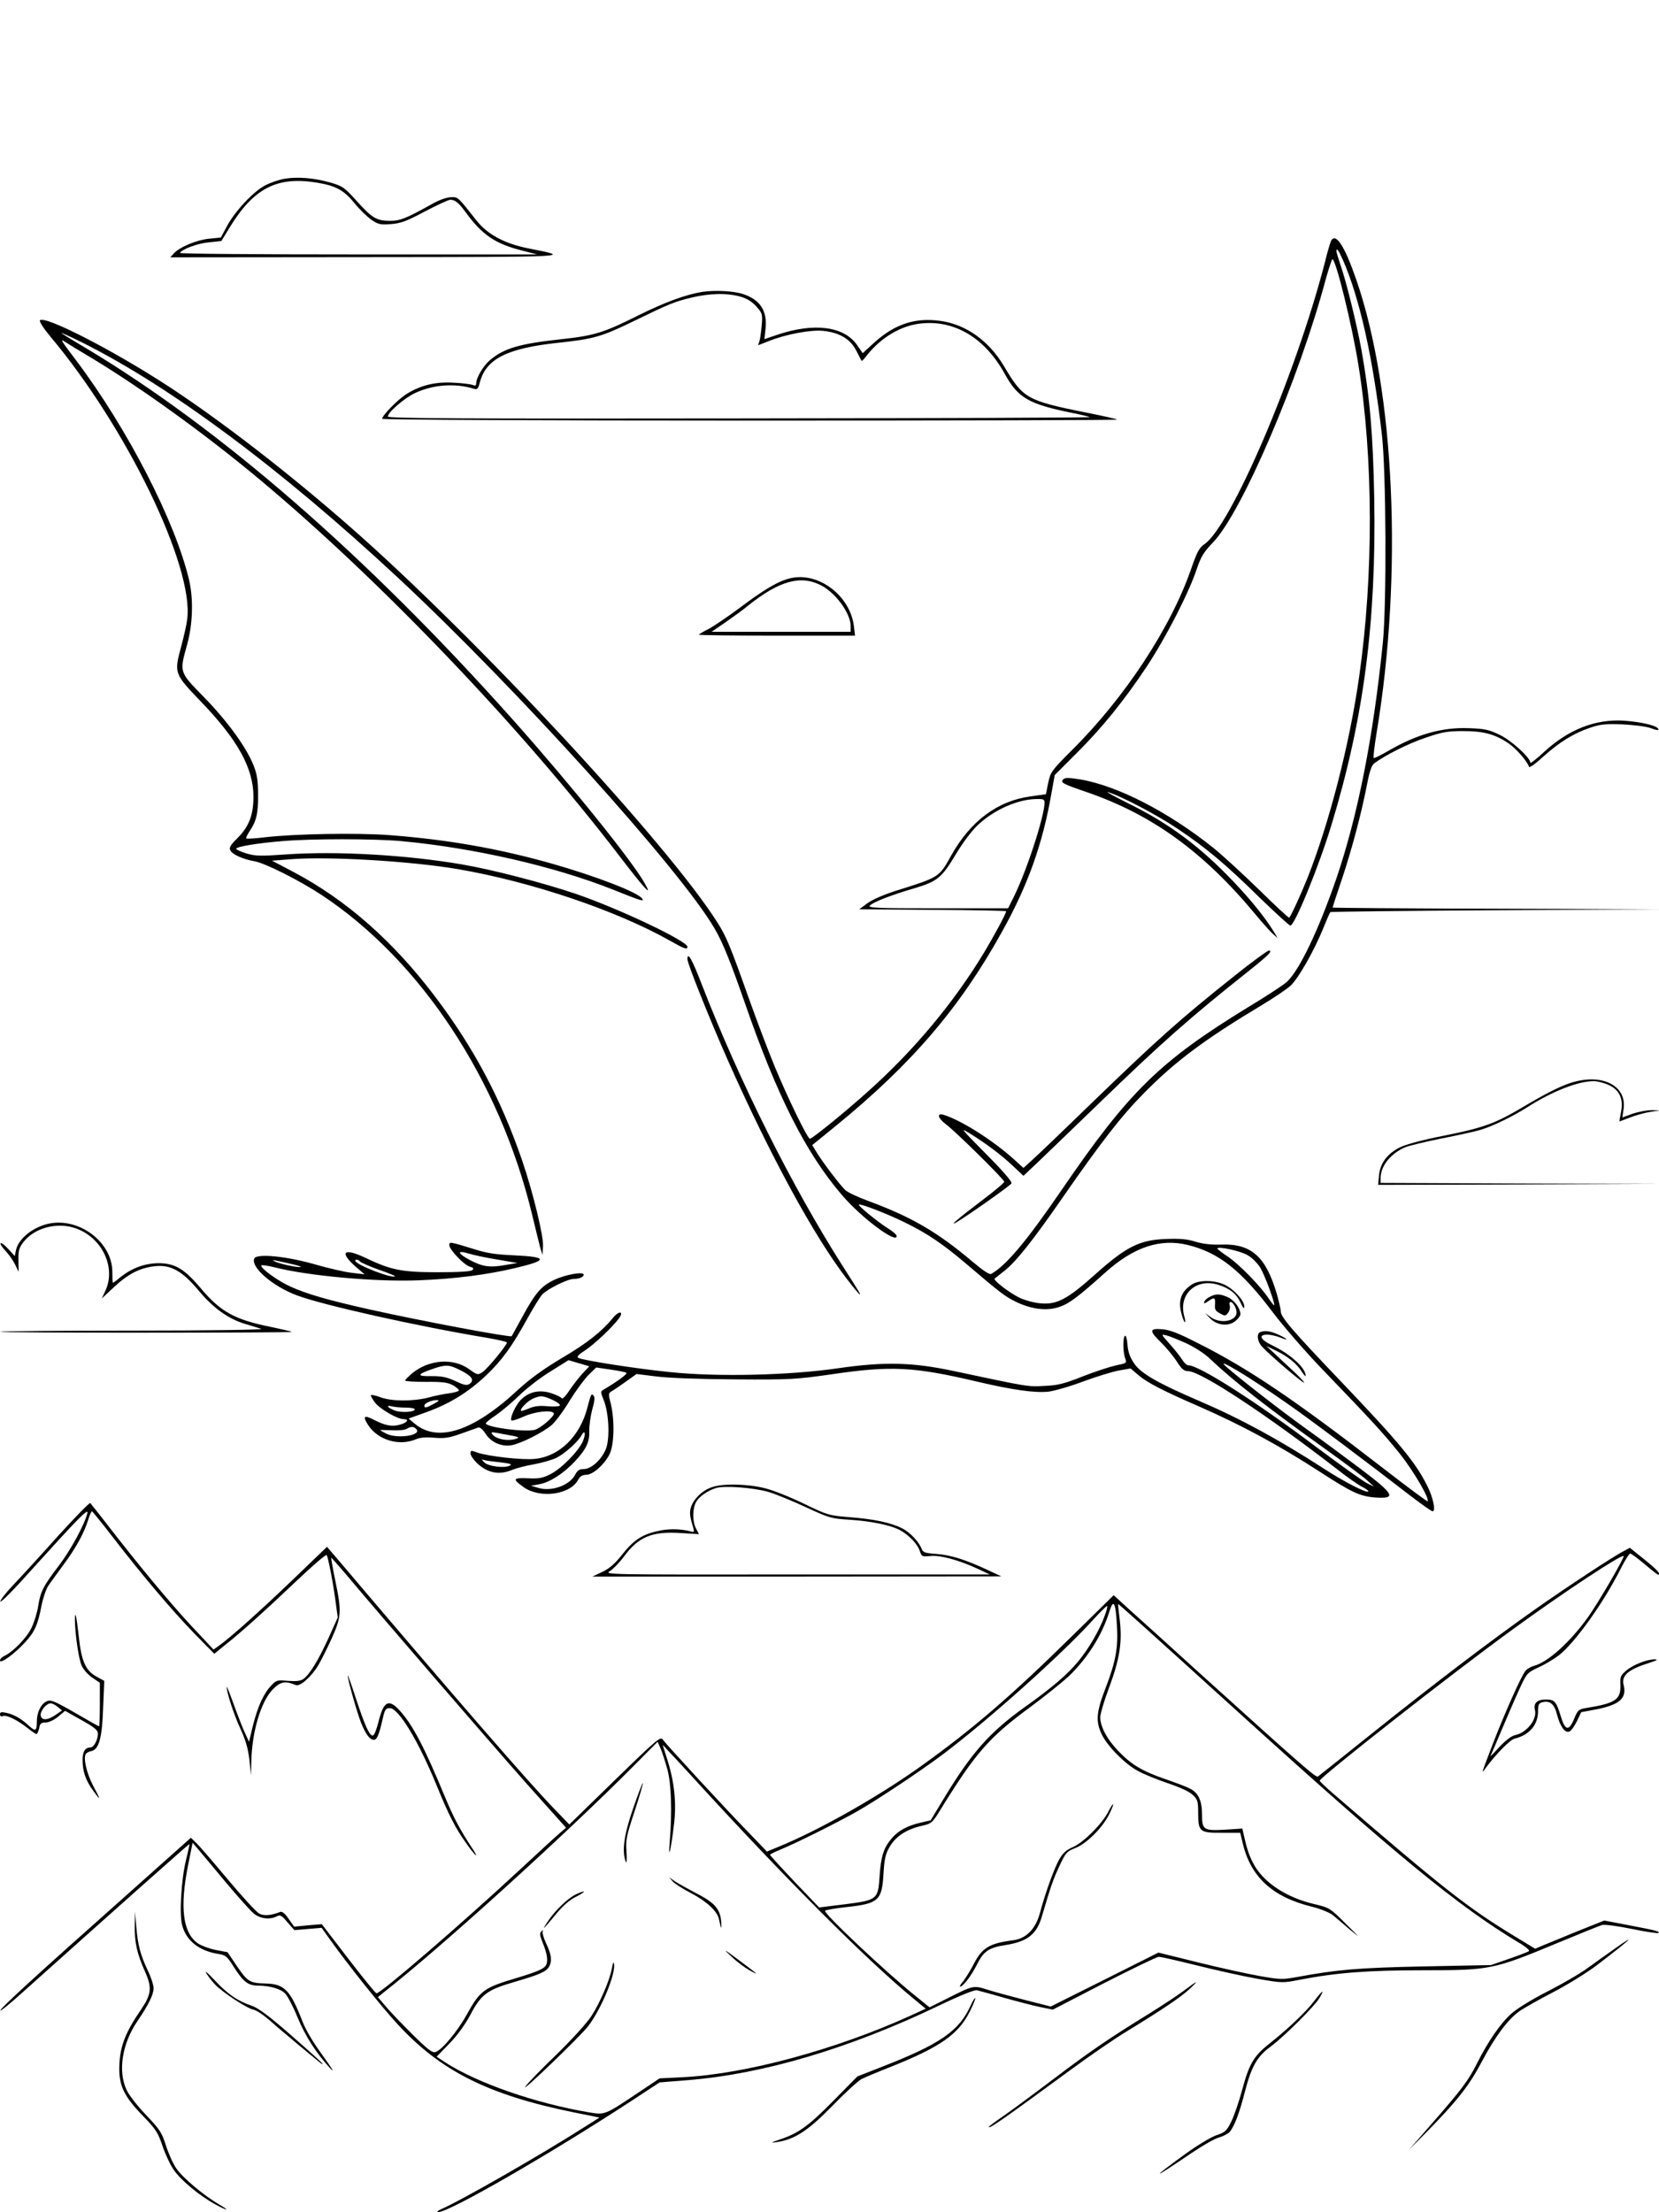 <?xml version="1.0" standalone="no"?>
<!DOCTYPE svg PUBLIC "-//W3C//DTD SVG 20010904//EN"
 "http://www.w3.org/TR/2001/REC-SVG-20010904/DTD/svg10.dtd">
<svg version="1.0" xmlns="http://www.w3.org/2000/svg"
 width="864pt" height="1152pt" viewBox="0 0 864 1152"
 preserveAspectRatio="xMidYMid meet">

<g transform="translate(0,1152) scale(0.1,-0.1)"
fill="#000000" stroke="none">
<path d="M1481 10589 c-29 -5 -76 -21 -103 -36 -62 -34 -155 -134 -196 -211
l-32 -59 -60 -6 c-65 -6 -154 -43 -185 -77 l-18 -20 1024 1 c1091 1 1069 0
844 45 -125 24 -216 73 -272 144 -102 129 -97 124 -136 123 -22 -1 -62 -15
-100 -37 -133 -74 -163 -86 -216 -86 -70 0 -94 15 -174 104 -63 70 -73 77
-135 95 -84 24 -171 32 -241 20z m169 -20 c98 -16 141 -39 196 -107 27 -33 67
-72 89 -87 35 -24 47 -26 101 -22 52 4 81 15 177 66 63 33 123 61 133 61 25
-1 43 -16 79 -65 85 -117 153 -164 291 -199 l82 -21 -933 0 c-513 0 -931 3
-928 8 12 20 93 50 151 55 l65 7 42 69 c126 206 247 269 455 235z"/>
<path d="M6933 10268 c-4 -7 -20 -60 -34 -118 -152 -586 -490 -1374 -628
-1465 -24 -16 -37 -39 -66 -123 -106 -309 -347 -675 -622 -948 -107 -107 -112
-114 -124 -171 l-12 -59 -79 -11 c-172 -23 -313 -128 -413 -306 -65 -117 -61
-114 -293 -187 -59 -19 -120 -45 -145 -64 l-42 -31 383 -3 c210 -1 382 -5 382
-7 0 -12 -63 -129 -116 -217 -157 -259 -361 -504 -596 -715 -118 -107 -298
-253 -310 -253 -12 0 -113 207 -182 373 -35 84 -98 251 -141 372 -89 251 -113
310 -158 380 -258 410 -1258 1487 -1912 2060 -325 285 -676 556 -955 738 -288
187 -636 365 -662 339 -5 -5 19 -42 53 -83 398 -473 750 -1201 714 -1474 -3
-27 -18 -92 -32 -144 -37 -137 -35 -140 101 -282 194 -201 276 -349 276 -498
0 -94 -23 -155 -82 -214 -39 -39 -46 -51 -38 -66 11 -21 67 -46 126 -56 57
-11 231 -98 348 -175 516 -340 927 -963 1096 -1660 18 -74 37 -153 43 -175
l12 -40 3 44 c4 52 -52 282 -109 449 -110 319 -250 583 -449 847 -219 291
-466 509 -741 654 l-112 59 89 7 c196 17 633 -9 879 -51 381 -65 827 -216
1103 -372 76 -43 92 -49 92 -32 0 29 -353 197 -580 275 -168 57 -436 127 -596
154 -286 49 -650 70 -909 52 -141 -10 -166 -9 -212 5 -29 9 -53 20 -53 24 0
11 107 29 240 40 151 13 476 13 620 0 376 -35 798 -131 1106 -254 147 -59 159
-62 149 -46 -20 32 -236 116 -475 184 -273 77 -538 124 -840 147 -169 13 -494
7 -649 -11 -51 -6 -95 -9 -98 -6 -3 3 4 17 14 33 38 55 48 96 47 193 0 74 -5
108 -23 153 -37 95 -137 232 -258 356 -131 134 -129 128 -88 276 29 106 33
234 10 334 -72 306 -322 791 -589 1145 -84 111 -86 115 -51 92 17 -11 64 -40
105 -64 260 -154 609 -404 900 -647 630 -526 1360 -1289 1874 -1960 133 -174
177 -221 135 -147 -64 116 -384 513 -686 852 -764 857 -1527 1520 -2230 1940
-68 40 -123 74 -123 76 0 2 51 -21 113 -52 459 -230 1032 -657 1637 -1220 617
-574 1475 -1524 1652 -1830 42 -71 85 -179 158 -389 167 -482 316 -777 503
-996 101 -119 287 -258 287 -216 0 7 -20 25 -45 40 -54 34 -157 118 -152 124
7 7 151 -49 242 -94 118 -58 198 -113 318 -215 182 -155 202 -170 262 -199 79
-37 157 -47 221 -25 52 17 97 51 241 180 147 132 285 178 429 143 162 -40 277
-131 443 -351 55 -73 173 -209 263 -302 260 -270 311 -326 399 -435 72 -91
156 -235 144 -247 -2 -2 -102 72 -222 165 -469 363 -708 525 -975 659 -99 51
-146 69 -185 72 -68 6 -69 -8 -7 -68 26 -25 62 -69 81 -97 26 -42 39 -53 60
-53 66 0 410 -227 773 -508 51 -41 112 -83 133 -94 21 -10 36 -22 33 -25 -9
-9 -127 51 -231 119 -232 150 -431 259 -650 353 -217 93 -302 143 -337 193
-23 33 -33 61 -36 99 -2 29 -8 50 -13 47 -12 -7 -11 -86 1 -118 9 -24 7 -25
-48 -36 -31 -7 -109 -32 -172 -57 -96 -38 -129 -47 -200 -50 -88 -5 -80 -6
-475 78 -213 45 -358 49 -600 14 -254 -37 -628 -46 -876 -20 -171 17 -454 61
-477 74 -10 6 1 17 35 39 48 31 148 126 178 169 25 36 -2 38 -32 1 -59 -72
-133 -131 -267 -210 -97 -58 -166 -108 -228 -165 -233 -217 -419 -277 -539
-176 l-31 26 89 32 c124 44 222 105 315 193 84 80 135 151 218 302 29 52 62
106 74 119 25 28 132 81 163 81 29 0 53 10 53 22 0 18 -95 1 -154 -27 -67 -32
-97 -66 -166 -193 -29 -53 -54 -98 -55 -100 -6 -8 -460 77 -735 138 -220 49
-337 83 -419 121 -64 29 -151 92 -151 109 0 4 33 0 72 -10 174 -44 523 -76
748 -67 186 7 357 29 500 63 176 41 175 59 -2 67 -94 4 -143 11 -208 32 -127
39 -130 40 -130 21 0 -23 78 -105 107 -112 18 -5 22 -9 13 -18 -7 -7 -68 -11
-178 -11 -191 0 -245 11 -381 76 -115 54 -136 28 -42 -53 l40 -34 -67 8 c-37
4 -123 24 -192 44 -151 43 -305 58 -316 30 -18 -46 96 -144 221 -191 135 -51
627 -161 988 -221 59 -10 107 -21 107 -25 0 -14 -102 -138 -127 -154 -24 -16
-27 -16 -71 16 -82 59 -209 49 -295 -22 -20 -17 -37 -34 -37 -38 0 -4 48 -7
108 -7 85 1 114 -3 140 -17 17 -10 32 -22 32 -27 0 -5 -21 -11 -47 -15 -27 -3
-77 -13 -113 -23 -80 -20 -190 -20 -249 2 -24 9 -46 14 -49 11 -3 -2 7 -20 21
-39 27 -34 116 -86 149 -86 32 0 19 -19 -20 -29 -42 -12 -75 -5 -140 28 -47
24 -54 15 -24 -31 51 -77 160 -110 248 -73 24 10 53 12 97 8 51 -4 75 -1 137
21 41 15 82 29 90 32 9 3 24 -9 38 -31 29 -46 82 -69 135 -61 49 8 166 67 211
106 19 17 62 74 94 128 33 53 78 114 99 134 l38 37 75 -11 c41 -6 78 -13 82
-17 7 -6 -47 -45 -118 -87 -17 -10 -17 -12 0 -55 27 -66 33 -198 12 -253 -22
-56 -76 -106 -116 -106 -23 0 -33 -7 -45 -30 -28 -54 -121 -88 -188 -69 l-42
12 44 8 c55 10 126 56 184 118 60 64 78 102 76 159 -1 26 6 76 15 111 13 44
15 66 7 74 -12 12 -13 8 -32 -63 -38 -149 -145 -254 -273 -267 -63 -7 -241 13
-297 32 -36 13 -39 13 -39 -3 0 -10 15 -32 32 -49 56 -54 117 -66 186 -37 20
8 72 22 114 29 42 8 95 23 117 34 43 22 111 83 129 116 18 33 24 10 8 -29 -21
-51 -112 -144 -170 -173 -40 -20 -60 -24 -117 -21 -79 3 -82 -3 -21 -47 85
-59 238 -39 281 36 11 21 24 29 43 29 35 0 92 50 121 104 26 49 29 178 8 266
-13 50 -13 55 4 65 10 5 43 28 74 50 l56 40 105 -13 c64 -8 224 -14 410 -15
289 -2 315 0 505 27 306 45 425 39 755 -39 188 -44 298 -59 370 -52 31 4 113
27 181 53 68 25 152 51 185 57 l62 11 41 -35 c44 -38 129 -82 311 -161 226
-99 419 -203 635 -343 163 -106 208 -127 286 -133 115 -8 103 15 -83 155 -73
55 -200 149 -283 208 -129 93 -340 257 -409 318 -66 59 123 -55 314 -189 117
-81 410 -301 648 -485 56 -43 107 -79 113 -79 18 0 2 74 -28 133 -62 124 -146
225 -453 547 -254 266 -310 332 -310 362 0 12 -10 53 -21 92 -57 193 -133 260
-287 255 -52 -2 -96 3 -136 15 -44 14 -82 17 -156 14 -136 -5 -206 -41 -366
-184 -145 -130 -200 -159 -286 -151 -33 3 -82 16 -112 31 -52 26 -135 90 -126
98 3 2 24 19 47 37 62 47 153 162 308 386 204 294 308 427 425 545 164 166
318 280 610 455 63 38 130 83 150 101 41 37 122 179 171 299 18 44 34 82 37
85 2 3 389 7 860 10 l857 5 -852 3 c-469 1 -853 4 -853 6 0 2 22 70 50 152 53
160 101 342 130 492 12 64 24 98 37 107 56 42 177 103 266 133 88 30 115 35
197 35 106 0 167 -16 238 -65 39 -27 95 -91 105 -121 2 -7 34 16 72 51 84 76
159 123 245 152 55 19 81 21 170 18 59 -3 124 -11 148 -20 28 -11 42 -12 39
-5 -6 18 -84 37 -177 44 -151 10 -291 -45 -420 -164 -39 -36 -70 -60 -70 -55
0 26 -96 114 -157 144 -57 28 -79 33 -160 36 -141 6 -274 -31 -426 -120 -38
-22 -71 -38 -73 -35 -3 3 4 61 15 129 138 826 95 1783 -106 2363 -60 173 -105
243 -130 203z m60 -100 c87 -197 157 -507 204 -913 22 -191 25 -877 5 -1080
-50 -495 -131 -905 -244 -1235 -92 -265 -190 -471 -255 -532 -15 -15 -107 -75
-203 -133 -459 -281 -619 -437 -970 -950 -184 -269 -289 -394 -368 -439 -8 -5
-43 18 -95 62 -183 155 -318 234 -542 317 -55 20 -111 46 -123 58 -27 25 -118
145 -150 198 l-22 36 123 100 c396 323 646 615 866 1012 134 240 211 457 256
715 l18 100 111 111 c137 136 252 279 369 455 100 152 219 384 259 505 23 67
36 89 85 140 150 155 451 857 588 1373 16 56 31 102 34 102 18 0 101 -336 136
-553 77 -480 79 -1089 4 -1617 -50 -355 -156 -765 -270 -1053 -35 -87 -84
-194 -95 -206 -2 -2 -73 63 -156 145 -84 82 -191 180 -238 218 -233 187 -499
324 -693 357 -61 10 -80 10 -89 1 -17 -17 -6 -23 122 -67 340 -117 608 -311
877 -635 39 -47 81 -94 94 -105 l23 -20 -21 35 c-46 74 -116 161 -208 258
-175 184 -336 304 -550 409 -71 36 -119 61 -105 58 64 -18 257 -119 365 -192
149 -100 250 -185 432 -364 79 -76 148 -139 153 -139 23 0 151 314 215 527
167 549 233 1053 222 1698 -6 332 -23 529 -67 775 -24 131 -79 357 -110 444
-11 33 -20 63 -20 68 0 20 12 4 33 -44z m-1553 -2827 c0 -71 -94 -359 -161
-493 l-29 -58 -366 0 c-318 0 -365 2 -354 14 14 17 110 55 231 90 120 36 143
54 216 176 39 65 84 124 118 156 84 78 206 132 303 133 35 1 42 -2 42 -18z
m1057 -2357 c25 -14 53 -43 68 -68 24 -41 77 -187 71 -193 -2 -2 -15 15 -30
37 -41 62 -150 174 -211 216 -30 20 -55 39 -55 42 0 14 120 -12 157 -34z
m-3907 -23 l105 -18 -66 -11 c-78 -14 -117 -8 -181 26 -65 34 -71 54 -10 35
26 -8 94 -23 152 -32z m-1077 -22 c31 -7 55 -14 53 -16 -6 -7 -118 17 -136 29
-12 7 -11 8 5 4 11 -2 46 -10 78 -17z m362 12 c3 -5 46 -24 95 -42 50 -17 89
-33 87 -35 -14 -14 -207 61 -207 81 0 9 19 5 25 -4z m4305 -427 c44 -21 96
-54 125 -83 118 -112 294 -250 603 -471 95 -68 190 -139 210 -157 l37 -34 -35
17 c-19 9 -138 94 -265 189 -312 235 -610 425 -665 425 -9 0 -23 13 -33 29 -9
15 -38 52 -64 81 -47 53 -48 53 -18 46 16 -4 63 -23 105 -42z m-3144 -154
c-18 -19 -49 -59 -69 -88 -19 -30 -38 -49 -41 -44 -3 6 -28 18 -55 27 -61 20
-116 8 -158 -34 -28 -28 -60 -98 -49 -108 3 -3 32 6 65 21 58 26 144 35 155
17 8 -13 -68 -79 -100 -87 -53 -13 -254 14 -254 34 0 4 23 23 52 42 28 19 83
65 122 103 39 38 113 95 164 126 l93 58 54 -16 54 -16 -33 -35z m-637 14 c59
-30 73 -51 47 -70 -15 -10 -27 -8 -74 14 -45 21 -71 26 -125 26 -78 -2 -77 9
5 37 70 24 85 24 147 -7z m479 -154 c24 -11 41 -24 38 -29 -3 -5 -32 -7 -64
-4 -40 4 -69 1 -96 -11 -22 -9 -41 -15 -42 -13 -9 8 32 50 60 63 41 18 53 17
104 -6z m-618 -20 c-40 -22 -50 -24 -50 -10 0 13 37 29 65 29 15 0 11 -5 -15
-19z m-147 -20 c26 0 47 -4 47 -9 0 -15 -74 -19 -107 -5 -37 15 -45 29 -10 20
12 -3 43 -6 70 -6z m56 -113 c27 -33 -103 -51 -159 -22 -17 9 -30 17 -30 18 0
1 27 0 59 -1 33 -2 68 1 78 7 24 14 38 14 52 -2z m514 -51 c-40 -11 -96 -1
-116 22 -15 17 -12 17 65 2 75 -13 79 -15 51 -24z m-78 -121 c52 -6 64 -10 50
-17 -26 -15 -114 -4 -133 17 -15 15 -15 17 -1 12 8 -3 46 -8 84 -12z"/>
<path d="M6430 6439 c-289 -230 -398 -328 -750 -668 -146 -142 -284 -274 -308
-295 l-42 -38 -44 40 c-109 100 -280 209 -373 237 -37 10 -28 -19 15 -51 54
-41 302 -286 302 -298 0 -6 -57 -53 -126 -105 -110 -83 -166 -131 -123 -106
64 38 282 192 287 203 3 9 -48 68 -134 154 -133 135 -137 139 -79 103 83 -52
161 -110 223 -169 l52 -49 68 64 c37 35 184 177 327 315 324 314 474 446 775
685 107 85 131 109 108 109 -7 0 -88 -59 -178 -131z"/>
<path d="M3658 10000 c-88 -14 -196 -54 -337 -124 -173 -87 -226 -104 -394
-122 -223 -24 -301 -47 -376 -110 -33 -28 -71 -91 -71 -120 0 -12 -5 -14 -17
-9 -10 4 -54 10 -99 12 -96 6 -174 -13 -247 -59 -46 -29 -127 -112 -127 -129
0 -5 855 -9 1917 -9 1054 0 1914 2 1911 5 -2 3 -72 19 -154 35 -319 64 -335
74 -437 246 -78 130 -197 215 -330 233 -131 18 -236 -16 -344 -113 l-60 -55
-30 43 c-68 97 -223 117 -414 53 l-68 -23 6 56 c9 91 -28 149 -115 178 -49 17
-148 22 -214 12z m199 -25 c35 -10 61 -27 83 -52 30 -34 32 -39 27 -97 -3 -34
-8 -71 -12 -83 l-7 -21 59 23 c85 34 216 59 281 52 84 -9 140 -42 171 -102 14
-28 27 -52 28 -54 2 -2 13 9 25 25 74 96 183 161 289 170 175 17 332 -79 434
-267 67 -120 122 -153 343 -198 51 -10 95 -21 98 -23 2 -3 -819 -6 -1826 -7
-1446 -2 -1830 0 -1830 10 0 22 86 96 141 122 96 45 210 53 309 22 16 -5 21 2
30 37 33 120 143 175 407 203 186 20 226 31 398 115 181 88 205 98 295 120 93
23 190 25 257 5z"/>
<path d="M4117 8509 c-62 -14 -135 -57 -260 -151 -66 -49 -141 -100 -168 -114
-27 -13 -49 -27 -49 -29 0 -3 183 -5 406 -5 l407 0 -6 49 c-19 159 -184 284
-330 250z m159 -37 c77 -40 154 -146 154 -212 l0 -30 -362 0 -362 0 73 50 c40
28 92 65 114 84 165 132 276 163 383 108z"/>
<path d="M3580 6525 c0 -23 117 -315 210 -525 220 -496 451 -921 622 -1142 33
-43 62 -78 65 -78 5 0 4 3 -87 145 -264 414 -537 959 -735 1468 -51 133 -75
174 -75 132z"/>
<path d="M8209 5889 c-59 -13 -143 -54 -271 -130 -153 -91 -209 -111 -423
-154 -107 -21 -195 -45 -225 -60 -65 -33 -102 -82 -108 -145 l-5 -50 734 2
734 3 -727 2 -728 3 0 25 c0 63 53 129 129 161 19 8 103 28 186 45 82 16 174
36 204 45 62 18 170 70 248 120 129 82 262 134 343 134 19 0 54 -9 78 -20 57
-26 78 -73 64 -142 -5 -26 -9 -48 -8 -48 1 0 26 10 56 21 30 12 78 25 105 29
l50 8 -43 1 c-23 0 -67 -8 -98 -18 l-55 -20 7 47 c14 112 -98 177 -247 141z"/>
<path d="M265 5150 c-86 -14 -169 -78 -182 -141 l-6 -30 -34 37 c-18 20 -36
34 -40 30 -4 -3 8 -21 25 -39 17 -18 40 -50 50 -71 l19 -39 -1 60 c-1 50 3 65
26 95 56 73 173 105 268 73 139 -46 215 -201 160 -324 l-20 -43 63 59 c74 69
134 100 211 109 84 10 144 -23 231 -127 76 -91 154 -147 241 -173 33 -10 70
-21 84 -26 14 -5 -285 -9 -664 -9 -379 0 -691 -3 -694 -6 -3 -3 338 -5 758 -5
420 0 761 2 759 4 -2 3 -51 14 -108 26 -189 38 -263 79 -366 202 -85 101 -135
130 -220 130 -72 -1 -137 -25 -197 -72 -20 -17 -38 -30 -40 -30 -2 0 -3 26 -3
58 -1 149 -163 277 -320 252z"/>
<path d="M6207 4831 c-55 -36 -72 -82 -55 -148 6 -24 14 -45 18 -48 4 -2 3 13
-3 33 -30 112 62 197 176 162 60 -18 97 -47 118 -94 14 -30 19 -35 19 -19 0
31 -56 92 -105 114 -53 24 -132 24 -168 0z"/>
<path d="M6301 4767 c-14 -6 -27 -18 -29 -26 -4 -11 1 -10 19 2 33 24 39 21
37 -15 -3 -26 2 -35 25 -47 26 -15 29 -15 43 3 8 11 12 28 8 38 -3 10 -1 18 5
18 12 0 31 -32 31 -54 0 -47 -86 -62 -136 -24 l-29 21 26 -27 c36 -38 95 -45
132 -16 15 12 27 28 27 36 0 30 -30 72 -64 88 -41 19 -63 20 -95 3z"/>
<path d="M6563 4583 c-20 -8 -15 -50 10 -76 37 -41 208 -187 218 -187 5 0 -19
26 -53 58 -35 32 -81 75 -103 96 l-40 37 51 -25 c62 -30 111 -70 135 -111 11
-16 19 -25 19 -20 0 42 -80 114 -176 160 -61 29 -72 55 -24 55 17 0 46 -7 65
-14 50 -21 43 -9 -7 14 -42 19 -71 23 -95 13z"/>
<path d="M3706 3775 c-49 -17 -92 -59 -107 -102 -8 -25 -7 -44 4 -83 14 -47
14 -50 -1 -46 -50 14 -106 16 -158 7 -93 -18 -139 -45 -201 -123 -41 -52 -69
-76 -107 -94 l-51 -24 1065 0 1065 1 -75 35 c-112 52 -187 76 -263 82 -59 4
-70 8 -77 26 -14 37 -60 86 -101 107 -60 30 -145 48 -270 58 -112 9 -117 10
-241 70 -70 34 -162 71 -204 81 -90 23 -221 26 -278 5z m299 -25 c39 -12 126
-48 195 -80 119 -55 130 -58 225 -64 110 -7 208 -27 258 -52 47 -24 95 -73
107 -110 10 -30 12 -31 55 -27 49 6 146 -20 246 -66 l64 -30 -1005 0 c-998 -1
-1005 -1 -973 18 17 11 50 45 73 76 75 102 145 131 292 122 l98 -6 -15 29
c-20 38 -19 105 1 140 17 28 57 56 102 71 44 14 201 2 277 -21z"/>
<path d="M299 3518 c-90 -101 -195 -215 -233 -255 -37 -39 -66 -77 -64 -83 2
-7 76 68 164 167 242 268 296 323 289 293 -15 -60 -87 -192 -147 -271 -83
-109 -97 -136 -109 -212 -5 -34 -21 -85 -35 -114 -24 -51 -96 -125 -141 -146
-13 -6 -23 -16 -23 -24 0 -20 75 34 128 92 52 55 69 93 88 193 8 40 24 88 36
105 12 18 49 68 81 112 64 86 107 166 127 233 7 23 16 42 19 42 3 -1 52 -61
108 -134 156 -202 306 -379 423 -500 l106 -108 59 48 c81 64 200 171 374 336
80 76 148 134 152 130 8 -9 36 -156 48 -251 l10 -74 -49 -109 c-53 -115 -97
-188 -131 -212 -15 -10 -37 -12 -79 -9 -57 5 -61 4 -88 -25 -40 -42 -70 -110
-95 -209 l-20 -83 -20 43 c-11 23 -37 89 -58 147 -21 58 -38 101 -38 96 -2
-25 36 -142 70 -216 29 -63 41 -106 48 -165 l8 -80 2 72 c3 155 50 314 113
377 39 39 63 44 119 21 22 -9 82 45 117 104 15 25 46 88 70 140 50 112 52 138
18 301 -13 63 -22 116 -21 118 1 1 35 -37 76 -85 184 -220 746 -870 936 -1085
l211 -236 -34 -29 c-18 -15 -116 -105 -217 -199 -301 -279 -713 -634 -736
-634 -5 0 -71 81 -147 180 l-138 180 -72 -6 -72 -7 -29 41 c-18 27 -33 39 -43
36 -48 -19 -85 -22 -110 -9 -15 8 -90 90 -167 182 -77 92 -151 178 -165 190
l-24 23 -333 -297 c-474 -421 -654 -586 -659 -602 -3 -8 51 35 119 97 480 430
864 771 865 769 2 -1 -6 -38 -17 -82 -25 -101 -36 -285 -20 -342 22 -80 88
-132 188 -148 38 -6 46 -12 82 -70 49 -76 73 -95 126 -95 62 -1 116 -16 141
-42 12 -13 41 -67 63 -122 42 -101 97 -186 170 -266 26 -28 12 -4 -37 64 -49
67 -90 135 -107 180 -63 163 -94 195 -192 197 -81 2 -94 9 -148 89 l-50 74
-63 12 c-34 7 -76 23 -93 35 -77 55 -93 188 -50 403 l24 120 30 -35 c16 -19
80 -95 143 -171 63 -75 128 -148 145 -162 33 -28 85 -34 121 -15 17 9 25 5 55
-31 l36 -41 71 6 71 6 45 -63 c92 -129 265 -346 348 -436 226 -247 474 -371
920 -462 l134 -27 -79 -50 c-219 -140 -641 -382 -743 -426 -20 -9 -28 -16 -17
-16 53 -3 587 305 1012 583 l140 92 150 12 c392 32 840 165 1305 388 108 52
183 82 197 80 12 -3 77 -20 145 -40 68 -19 152 -41 187 -48 l64 -13 267 138
c147 75 275 137 285 137 10 0 99 -20 199 -45 100 -25 240 -56 313 -69 131 -23
132 -23 225 -5 191 37 355 49 644 49 343 0 363 4 688 139 120 50 229 94 241
97 13 3 82 -6 155 -21 72 -15 134 -24 137 -21 8 8 -9 13 -152 40 l-130 25
-145 -58 c-80 -33 -161 -66 -180 -74 l-35 -15 -115 70 c-237 144 -375 253
-939 740 -36 31 -67 61 -68 65 -3 15 688 558 1001 785 263 192 572 396 582
385 6 -6 -132 -243 -184 -316 -95 -133 -212 -238 -284 -256 -14 -4 -34 -15
-42 -24 -21 -23 -110 -223 -169 -376 -64 -167 -63 -164 -42 -135 51 70 129
151 153 156 77 19 122 72 122 142 0 36 4 43 24 48 39 9 61 -10 75 -65 16 -61
41 -97 64 -88 9 3 26 27 39 53 l23 48 81 15 c119 24 157 58 140 126 -13 50 23
81 134 116 38 12 47 17 29 18 -39 1 -112 -27 -149 -58 -30 -25 -33 -32 -31
-78 2 -74 -26 -93 -182 -118 -35 -6 -41 -11 -59 -56 -28 -66 -47 -62 -70 15
-23 76 -32 86 -78 86 -45 0 -65 -20 -56 -55 12 -48 -42 -117 -101 -130 -21 -4
-50 -26 -85 -63 -28 -31 -49 -52 -46 -47 3 6 29 66 58 135 29 69 70 164 92
212 40 87 41 87 104 117 35 16 82 45 105 63 86 69 235 279 323 456 20 39 41
72 46 72 5 0 39 -25 75 -55 35 -30 67 -55 70 -55 19 0 -5 26 -71 79 l-76 61
-31 -17 c-54 -27 -304 -192 -467 -307 -231 -163 -521 -384 -835 -635 -154
-123 -285 -228 -291 -232 -10 -8 -81 54 -635 555 -145 132 -301 273 -347 314
l-82 75 -218 -214 c-312 -307 -512 -480 -781 -673 -224 -161 -537 -338 -751
-425 l-56 -23 -90 94 c-111 113 -434 463 -452 489 -12 18 -31 2 -250 -211
l-237 -231 -80 83 c-130 134 -530 595 -1139 1313 l-43 50 -179 -172 c-167
-160 -323 -300 -385 -344 l-27 -19 -73 78 c-114 119 -261 293 -419 494 -78
101 -146 187 -150 191 -3 4 -80 -75 -171 -175z m5518 -463 c7 -115 -6 -186
-59 -325 -49 -126 -53 -175 -19 -244 31 -62 121 -153 189 -189 29 -16 98 -44
154 -63 63 -21 113 -44 130 -61 25 -24 28 -33 28 -93 0 -99 8 -105 124 -104
l95 0 12 -50 c41 -179 154 -284 361 -335 42 -10 90 -30 107 -42 16 -13 57 -48
92 -78 57 -47 54 -44 -21 30 -83 83 -87 85 -163 103 -151 35 -271 116 -322
216 -21 41 -32 75 -49 151 l-6 27 -90 -6 c-112 -6 -120 -1 -120 80 0 70 -19
112 -61 133 -16 9 -76 32 -132 51 -121 42 -177 76 -246 149 -57 60 -90 123
-91 172 0 17 20 86 45 152 56 150 70 238 57 352 -6 46 -10 85 -9 86 2 2 120
-104 647 -582 801 -726 1125 -992 1438 -1180 35 -20 60 -41 55 -45 -4 -4 -51
-22 -103 -40 l-95 -33 -350 -7 c-344 -7 -453 -17 -659 -55 -76 -14 -88 -14
-196 5 -63 11 -208 43 -321 71 l-206 51 -281 -141 -280 -140 -133 34 c-74 19
-163 43 -197 54 -73 23 -72 23 -209 -46 l-92 -46 -73 59 c-157 126 -483 434
-471 444 4 4 54 13 111 19 167 18 185 34 193 171 5 81 10 105 33 144 31 53 87
90 166 108 52 12 55 14 99 86 181 293 252 375 466 532 77 57 166 129 199 159
98 94 174 213 212 334 23 75 34 57 41 -68z m-62 56 c-26 -75 -84 -176 -140
-243 -57 -69 -134 -135 -280 -239 -180 -129 -274 -235 -415 -467 l-73 -121
-51 -12 c-70 -16 -118 -42 -151 -81 -43 -50 -57 -94 -64 -197 -8 -123 -11
-126 -186 -148 l-129 -16 -128 134 c-70 74 -127 137 -128 140 0 3 26 16 58 29
76 31 297 141 397 198 105 60 326 207 445 296 235 177 620 521 781 699 39 43
73 76 75 74 2 -2 -2 -23 -11 -46z m-2279 -806 c20 -75 25 -217 12 -375 -9
-106 6 -47 22 89 14 112 2 223 -35 339 l-24 76 28 -30 c15 -16 82 -87 147
-159 473 -517 890 -934 1132 -1133 l63 -52 -78 -36 c-389 -177 -861 -305
-1188 -321 l-120 -6 -100 -67 c-186 -125 -184 -124 -267 -110 -278 47 -579
151 -749 260 l-45 30 65 67 c42 43 83 99 111 152 57 107 87 129 232 171 130
38 163 53 178 79 16 30 12 62 -15 119 -14 30 -22 59 -19 65 5 8 3 8 -6 0 -11
-10 -9 -22 8 -64 22 -53 28 -95 14 -115 -12 -18 -48 -33 -154 -65 -168 -50
-188 -65 -256 -188 -50 -90 -130 -186 -164 -197 -17 -5 -40 13 -120 92 -55 55
-118 120 -140 147 l-40 47 28 23 c297 232 956 830 1309 1186 l120 121 16 -37
c9 -21 24 -69 35 -108z"/>
<path d="M5770 2082 c-34 -64 -129 -158 -183 -181 -33 -14 -52 -31 -70 -63
-25 -43 -72 -171 -102 -283 -23 -82 -72 -131 -140 -139 -123 -16 -161 -39
-205 -126 -16 -31 -41 -71 -55 -89 -15 -17 -20 -29 -12 -26 19 8 57 59 87 119
33 65 61 84 145 97 116 18 164 56 191 149 47 159 58 191 91 262 33 71 39 77
82 94 58 22 140 103 176 173 33 66 28 77 -5 13z"/>
<path d="M3297 2102 c-48 -138 -59 -223 -38 -277 5 -11 6 10 4 50 -5 63 -1 84
42 213 26 79 45 145 43 147 -2 2 -25 -58 -51 -133z"/>
<path d="M3504 1722 c10 -11 53 -39 96 -61 80 -42 136 -94 144 -134 12 -55 15
-59 12 -15 -5 66 -33 99 -128 148 -46 24 -96 52 -113 63 l-30 21 19 -22z"/>
<path d="M2995 1653 c-40 -21 -100 -78 -136 -130 -17 -24 -28 -43 -26 -43 1 0
29 31 60 69 39 48 73 77 109 95 28 14 45 26 37 26 -7 -1 -27 -8 -44 -17z"/>
<path d="M3813 1328 c26 -25 67 -55 90 -68 53 -29 49 -25 -38 40 -99 74 -106
78 -52 28z"/>
<path d="M3187 1271 c-11 -61 -61 -179 -108 -251 -22 -34 -103 -123 -180 -198
-78 -75 -151 -150 -162 -167 -32 -44 286 261 327 315 68 90 142 268 134 322
-2 15 -6 8 -11 -21z"/>
<path d="M390 3084 c1 -74 20 -207 36 -239 9 -20 34 -48 56 -62 l38 -26 0
-113 c0 -63 -2 -114 -4 -114 -2 0 -59 32 -126 71 -106 61 -126 69 -146 60 -30
-13 -52 -57 -52 -104 0 -51 -7 -55 -40 -25 -40 37 -77 59 -117 68 -28 6 -35 5
-35 -7 0 -10 6 -13 16 -9 18 7 75 -21 128 -63 21 -17 42 -31 46 -31 4 0 10 14
14 30 4 25 10 30 33 30 17 0 44 13 65 30 l37 31 85 -48 c67 -37 86 -53 86 -70
0 -33 -21 -73 -40 -73 -27 0 -40 -22 -40 -64 0 -61 16 -107 56 -162 41 -56 41
-52 -3 31 -32 62 -50 141 -36 161 4 7 17 13 28 15 40 8 57 68 62 223 l6 143
-42 23 c-56 32 -77 80 -91 210 -11 103 -20 141 -20 84z m-90 -452 l23 -19 -30
-21 c-44 -31 -77 -33 -81 -5 -3 23 29 63 52 63 8 0 24 -8 36 -18z"/>
<path d="M1811 2795 c-1 -18 47 -189 69 -245 24 -60 46 -90 67 -90 16 0 27 26
45 105 12 53 16 60 38 60 46 0 149 -170 245 -405 62 -152 98 -222 152 -297 43
-62 72 -89 37 -35 -70 106 -101 165 -148 278 -105 254 -166 371 -234 446 -58
64 -84 50 -111 -59 -9 -36 -21 -68 -28 -70 -17 -6 -40 43 -89 191 -23 72 -43
127 -43 121z"/>
<path d="M702 1490 c-2 -83 12 -145 52 -234 39 -87 35 -121 -21 -203 -78 -114
-106 -185 -111 -279 -6 -110 20 -167 123 -273 67 -69 78 -87 101 -155 14 -42
40 -98 58 -124 36 -54 133 -135 217 -181 68 -37 80 -35 16 2 -78 46 -186 137
-218 184 -18 25 -42 80 -55 121 -21 66 -31 82 -101 156 -44 45 -90 104 -103
131 -47 98 -25 243 57 362 57 84 83 137 83 170 0 15 -13 56 -30 91 -39 83 -52
132 -60 227 l-7 80 -1 -75z"/>
<path d="M8409 1372 c-37 -26 -100 -71 -140 -100 -41 -30 -136 -85 -211 -123
-80 -41 -157 -88 -187 -115 -58 -52 -121 -144 -180 -261 -44 -88 -77 -132
-244 -323 l-109 -125 95 96 c154 157 218 238 282 359 70 133 138 224 197 266
24 17 102 61 175 99 72 37 174 100 226 139 170 129 227 181 96 88z"/>
<path d="M1074 1245 c10 -16 30 -43 45 -58 37 -40 164 -124 200 -132 17 -3 56
-30 88 -58 32 -29 99 -85 148 -126 50 -41 98 -81 108 -89 9 -8 17 -13 17 -9 0
3 -72 68 -160 145 -116 102 -173 144 -206 156 -75 25 -127 60 -195 133 -35 37
-55 55 -45 38z"/>
<path d="M6166 1154 c-32 -24 -111 -76 -175 -116 -216 -133 -307 -195 -512
-350 -112 -85 -232 -173 -266 -196 -35 -24 -63 -45 -63 -48 0 -12 72 38 432
302 98 72 225 159 283 194 183 112 279 176 325 218 58 53 50 52 -24 -4z"/>
<path d="M6842 1097 c-41 -54 -134 -142 -232 -220 -80 -63 -105 -106 -140
-237 -17 -63 -43 -139 -58 -169 -24 -48 -32 -55 -77 -70 -27 -9 -102 -54 -165
-100 -186 -135 -169 -132 32 5 59 40 125 78 146 83 21 6 46 19 55 28 25 28 52
99 81 213 34 130 62 180 134 233 71 53 231 212 255 255 27 47 15 39 -31 -21z"/>
<path d="M5053 1072 c-59 -128 -158 -197 -453 -312 l-135 -53 -125 -127 c-130
-132 -182 -169 -278 -201 -49 -17 -51 -19 -17 -14 94 14 163 59 290 189 66 68
134 130 151 139 17 9 89 39 160 67 252 101 347 168 405 286 18 35 30 66 28 69
-3 2 -14 -17 -26 -43z"/>
</g>
</svg>
